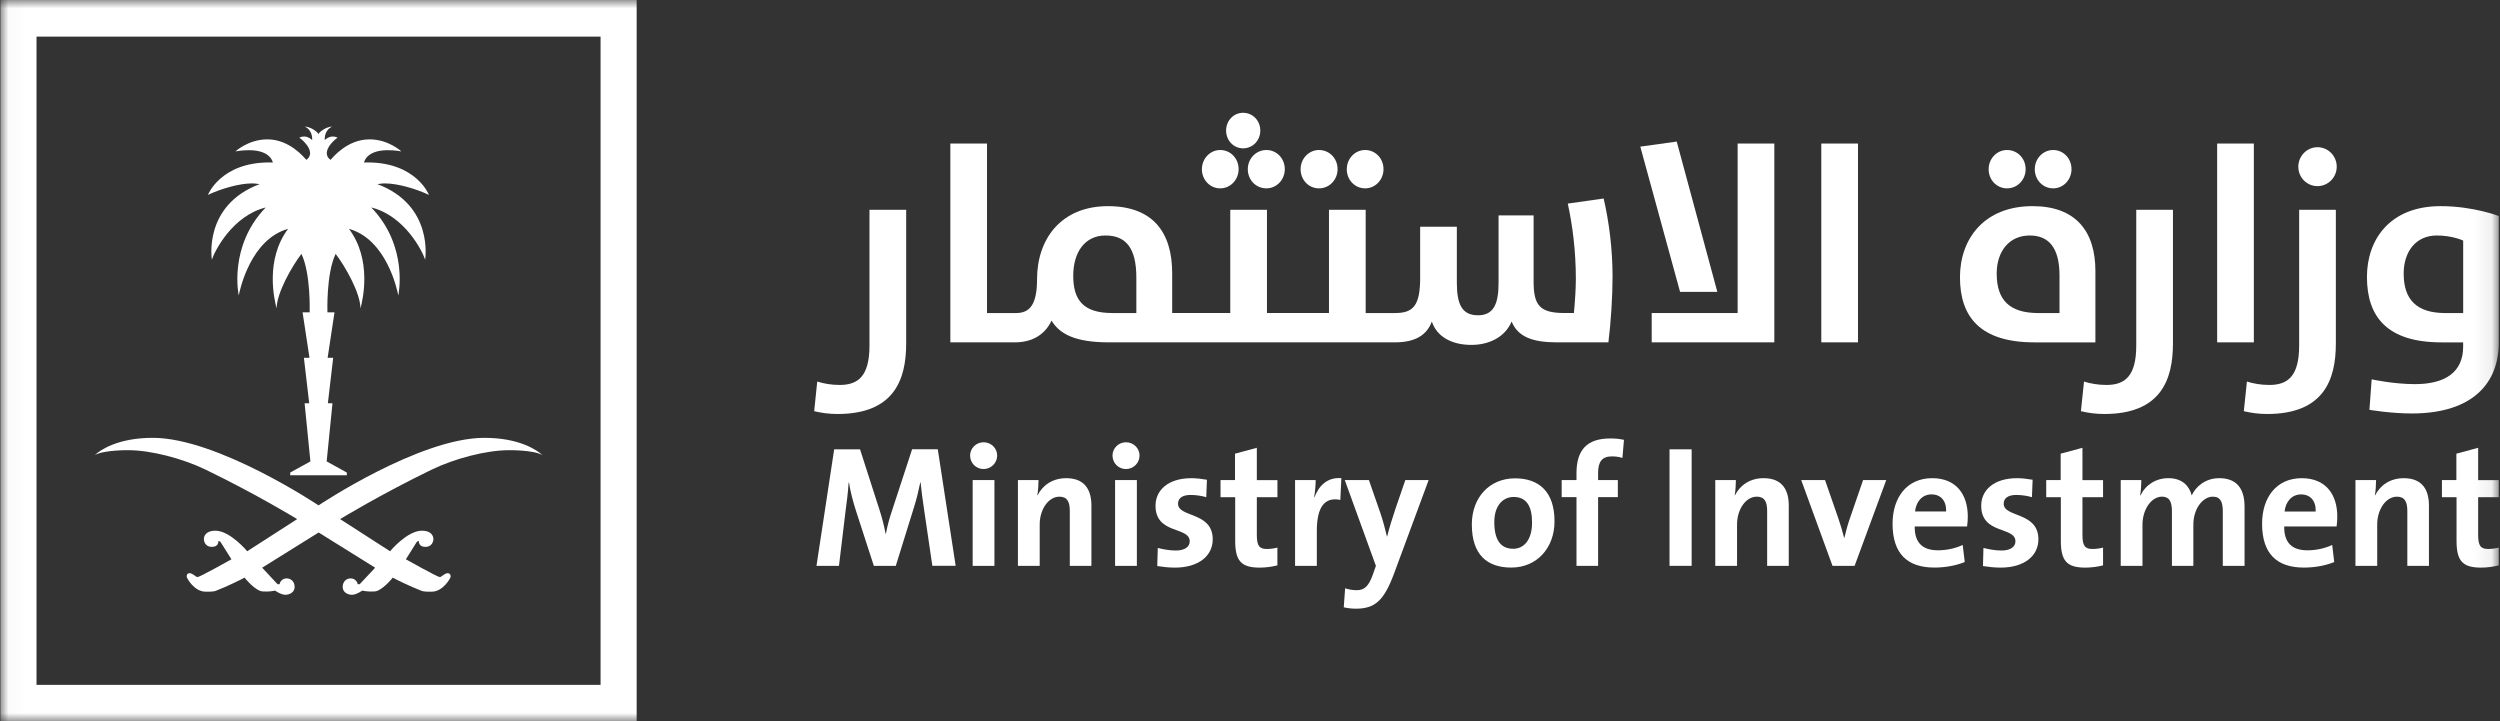 <svg xmlns="http://www.w3.org/2000/svg" width="149" height="43" viewBox="0 0 149 43" fill="none"><rect x="0" y="0" width="149" height="43" fill="#333333" stroke="none"/><g clip-path="url(#clip0_170_8120)"><mask id="mask0_170_8120" style="mask-type:luminance" maskUnits="userSpaceOnUse" x="0" y="0" width="149" height="43"><path d="M148.926 0H0.025V43H148.926V0Z" fill="white"></path></mask><g mask="url(#mask0_170_8120)"><path d="M54.008 20.472V12.505H51.821V20.589C51.821 22.405 51.159 22.943 50.048 22.943C49.518 22.943 49.088 22.858 48.707 22.741L48.525 24.506C48.94 24.607 49.404 24.674 49.917 24.674C53.294 24.674 54.008 22.623 54.008 20.472Z" fill="white"></path><path d="M72.727 11.226C73.341 11.226 73.822 10.705 73.822 10.084C73.822 9.445 73.341 8.941 72.727 8.941C72.113 8.941 71.633 9.463 71.633 10.084C71.633 10.723 72.115 11.226 72.727 11.226Z" fill="white"></path><path d="M74.087 8.841C74.667 8.841 75.114 8.37 75.114 7.781C75.114 7.193 74.667 6.722 74.087 6.722C73.523 6.722 73.076 7.193 73.076 7.781C73.076 8.37 73.523 8.841 74.087 8.841Z" fill="white"></path><path d="M74.369 10.084C74.369 10.723 74.85 11.226 75.479 11.226C76.093 11.226 76.574 10.705 76.574 10.084C76.574 9.445 76.093 8.941 75.479 8.941C74.85 8.941 74.369 9.461 74.369 10.084Z" fill="white"></path><path d="M78.61 11.226C79.24 11.226 79.72 10.705 79.72 10.084C79.72 9.445 79.24 8.941 78.61 8.941C77.996 8.941 77.516 9.463 77.516 10.084C77.516 10.723 77.996 11.226 78.61 11.226Z" fill="white"></path><path d="M81.362 11.226C81.976 11.226 82.457 10.705 82.457 10.084C82.457 9.445 81.976 8.941 81.362 8.941C80.748 8.941 80.268 9.463 80.268 10.084C80.268 10.723 80.748 11.226 81.362 11.226Z" fill="white"></path><path d="M96.108 16.487C96.108 14.823 95.892 13.175 95.577 11.831L93.44 12.134C93.721 13.412 93.921 14.959 93.921 16.639C93.921 17.161 93.871 17.984 93.805 18.655H93.225C91.766 18.655 91.403 18.184 91.403 16.789V12.839H89.314V16.857C89.314 18.067 89.049 18.791 88.088 18.791C87.111 18.791 86.828 18.101 86.828 16.841V13.513H84.641V16.556C84.641 18.22 84.226 18.657 83.15 18.657H82.869H82.62H81.394V12.504H79.207V18.655H77.136H76.886H75.511V12.504H73.324V18.655H71.271H71.004H69.862V16.287C69.862 13.832 68.701 12.287 66.034 12.287C63.249 12.287 61.808 14.237 61.808 16.641C61.808 18.17 61.361 18.657 60.564 18.657H60.482H60.233H58.826V8.555H56.641V20.404H60.235H60.484H60.486C61.479 20.404 62.258 19.984 62.673 19.11C63.169 19.933 64.132 20.404 66.086 20.404H71.006H71.273H76.888H77.138H82.622H82.871H83.134C84.36 20.404 85.04 19.967 85.339 19.161C85.62 20.034 86.481 20.556 87.691 20.556C88.736 20.556 89.697 20.103 90.093 19.161C90.458 20.069 91.337 20.404 92.779 20.404H95.861C96.008 19.211 96.108 17.715 96.108 16.487ZM67.726 18.657H66.301C64.595 18.657 63.965 17.917 63.965 16.439C63.965 15.009 64.676 14.035 65.886 14.035C67.097 14.035 67.726 14.775 67.726 16.54V18.657Z" fill="white"></path><path d="M105.75 8.555H103.563V18.657H98.441V20.404H105.75V8.555Z" fill="white"></path><path d="M102.353 17.396L99.933 8.437L97.762 8.74L100.132 17.396H102.353Z" fill="white"></path><path d="M110.736 8.555H108.549V20.404H110.736V8.555Z" fill="white"></path><path d="M124.886 20.405V16.152C124.886 13.799 123.726 12.286 121.14 12.286C118.258 12.286 116.814 14.235 116.814 16.522C116.814 18.892 118.024 20.405 121.256 20.405H124.886ZM119.003 16.304C119.003 14.994 119.733 14.035 120.975 14.035C122.085 14.035 122.747 14.741 122.747 16.421V18.658H121.487C119.767 18.658 119.003 17.883 119.003 16.304Z" fill="white"></path><path d="M122.368 11.226C122.982 11.226 123.462 10.705 123.462 10.084C123.462 9.445 122.982 8.941 122.368 8.941C121.754 8.941 121.273 9.463 121.273 10.084C121.273 10.723 121.754 11.226 122.368 11.226Z" fill="white"></path><path d="M119.618 11.226C120.248 11.226 120.728 10.705 120.728 10.084C120.728 9.445 120.248 8.941 119.618 8.941C119.004 8.941 118.523 9.463 118.523 10.084C118.523 10.723 119.004 11.226 119.618 11.226Z" fill="white"></path><path d="M129.508 20.472V12.505H127.321V20.589C127.321 22.405 126.659 22.943 125.548 22.943C125.018 22.943 124.588 22.858 124.207 22.741L124.023 24.506C124.438 24.607 124.903 24.674 125.415 24.674C128.794 24.674 129.508 22.623 129.508 20.472Z" fill="white"></path><path d="M134.329 8.555H132.143V20.404H134.329V8.555Z" fill="white"></path><path d="M133.732 24.506C134.147 24.607 134.612 24.674 135.124 24.674C138.505 24.674 139.217 22.623 139.217 20.472V12.505H137.03V20.589C137.03 22.405 136.368 22.943 135.257 22.943C134.727 22.943 134.297 22.858 133.916 22.741L133.732 24.506Z" fill="white"></path><path d="M138.125 11.093C138.755 11.093 139.269 10.571 139.269 9.934C139.269 9.295 138.755 8.773 138.125 8.773C137.495 8.773 136.98 9.295 136.98 9.934C136.98 10.587 137.495 11.093 138.125 11.093Z" fill="white"></path><path d="M145.462 12.286C142.414 12.286 141.07 14.302 141.07 16.504C141.07 18.89 142.28 20.405 145.512 20.405H146.804V20.658C146.804 22.237 145.659 22.894 143.937 22.894C142.645 22.894 141.351 22.609 141.351 22.609L141.218 24.425C141.218 24.425 142.494 24.643 143.737 24.643C147.449 24.643 148.925 22.761 148.925 20.441V12.875C148.927 12.875 147.418 12.286 145.462 12.286ZM146.806 18.658H145.745C144.005 18.658 143.259 17.835 143.259 16.304C143.259 14.994 143.989 14.035 145.231 14.035C146.175 14.035 146.806 14.339 146.806 14.339V18.658Z" fill="white"></path><path d="M54.361 26.78L53.185 30.372C53.014 30.885 52.9 31.277 52.801 31.811H52.781C52.689 31.318 52.567 30.845 52.406 30.351L51.258 26.78H49.717L48.662 33.724H50.002L50.387 30.525C50.468 29.919 50.538 29.373 50.58 28.756H50.6C50.682 29.312 50.853 29.939 51.036 30.505L52.081 33.724H53.389L54.473 30.236C54.645 29.69 54.756 29.197 54.848 28.754H54.868C54.918 29.237 54.98 29.751 55.081 30.41L55.568 33.722H56.957L55.892 26.778H54.361V26.78Z" fill="white"></path><path d="M58.62 26.359C58.173 26.359 57.818 26.719 57.818 27.152C57.818 27.595 58.173 27.955 58.62 27.955C59.066 27.955 59.431 27.595 59.431 27.152C59.431 26.709 59.066 26.359 58.62 26.359Z" fill="white"></path><path d="M59.268 28.612H57.971V33.726H59.268V28.612Z" fill="white"></path><path d="M63.549 28.5C62.727 28.5 62.139 28.923 61.834 29.529L61.824 29.519C61.874 29.252 61.896 28.85 61.896 28.613H60.668V33.727H61.966V31.258C61.966 30.362 62.484 29.602 63.142 29.602C63.618 29.602 63.76 29.922 63.76 30.455V33.727H65.048V30.136C65.05 29.24 64.685 28.5 63.549 28.5Z" fill="white"></path><path d="M67.757 28.612H66.459V33.726H67.757V28.612Z" fill="white"></path><path d="M67.106 26.359C66.659 26.359 66.305 26.719 66.305 27.152C66.305 27.595 66.659 27.955 67.106 27.955C67.552 27.955 67.917 27.595 67.917 27.152C67.917 26.709 67.552 26.359 67.106 26.359Z" fill="white"></path><path d="M70.211 30.023C70.211 29.703 70.454 29.499 70.96 29.499C71.275 29.499 71.61 29.549 71.893 29.632L71.933 28.593C71.63 28.542 71.305 28.5 71.01 28.5C69.591 28.5 68.869 29.24 68.869 30.136C68.869 31.875 70.908 31.359 70.908 32.265C70.908 32.605 70.584 32.811 70.087 32.811C69.702 32.811 69.316 32.738 69.003 32.657L68.973 33.737C69.298 33.788 69.663 33.83 70.027 33.83C71.407 33.83 72.278 33.151 72.278 32.144C72.28 30.486 70.211 30.856 70.211 30.023Z" fill="white"></path><path d="M74.905 26.689L73.607 27.039V28.613H72.744V29.632H73.617V32.224C73.617 33.417 73.962 33.83 75.079 33.83C75.433 33.83 75.808 33.779 76.133 33.696V32.636C75.95 32.687 75.716 32.719 75.505 32.719C75.058 32.719 74.907 32.533 74.907 31.876V29.634H76.135V28.614H74.907V26.689H74.905Z" fill="white"></path><path d="M78.342 29.642H78.322C78.384 29.282 78.414 28.869 78.414 28.613H77.186V33.726H78.483V31.638C78.483 30.218 78.95 29.601 79.883 29.795L79.945 28.499C79.073 28.428 78.585 28.993 78.342 29.642Z" fill="white"></path><path d="M83.16 30.351C82.996 30.834 82.785 31.514 82.674 31.977H82.663C82.552 31.514 82.42 31.011 82.267 30.568L81.587 28.612H80.148L82.004 33.726L81.832 34.219C81.569 34.98 81.284 35.176 80.859 35.176C80.616 35.176 80.403 35.136 80.17 35.063L80.088 36.195C80.301 36.246 80.574 36.278 80.798 36.278C81.954 36.278 82.482 35.795 83.08 34.199L85.147 28.612H83.758L83.16 30.351Z" fill="white"></path><path d="M90.296 28.509C88.765 28.509 87.721 29.661 87.721 31.255C87.721 33.077 88.644 33.827 90.073 33.827C91.584 33.827 92.649 32.674 92.649 31.071C92.651 29.312 91.728 28.509 90.296 28.509ZM90.187 32.707C89.435 32.707 89.06 32.171 89.06 31.121C89.06 30.072 89.628 29.619 90.207 29.619C90.968 29.619 91.311 30.155 91.311 31.142C91.311 32.181 90.825 32.707 90.187 32.707Z" fill="white"></path><path d="M93.959 28.2V28.611H93.076V29.63H93.959V33.725H95.247V29.63H96.423V28.611H95.247V28.178C95.247 27.499 95.5 27.201 96.068 27.201C96.262 27.201 96.495 27.222 96.696 27.294L96.788 26.215C96.525 26.152 96.24 26.132 95.967 26.132C94.587 26.134 93.959 26.813 93.959 28.2Z" fill="white"></path><path d="M100.822 26.78H99.504V33.724H100.822V26.78Z" fill="white"></path><path d="M105.113 28.499C104.292 28.499 103.704 28.922 103.399 29.528L103.389 29.518C103.438 29.251 103.458 28.849 103.458 28.612H102.23V33.726H103.528V31.257C103.528 30.361 104.045 29.601 104.705 29.601C105.181 29.601 105.322 29.921 105.322 30.454V33.726H106.61V30.135C106.614 29.239 106.249 28.499 105.113 28.499Z" fill="white"></path><path d="M110.232 30.958C110.111 31.308 110.009 31.698 109.927 32.048H109.907C109.815 31.678 109.694 31.265 109.572 30.916L108.771 28.61H107.352L109.217 33.724H110.535L112.421 28.61H111.041L110.232 30.958Z" fill="white"></path><path d="M115.159 28.499C113.648 28.499 112.797 29.652 112.797 31.215C112.797 33.014 113.69 33.827 115.293 33.827C115.921 33.827 116.561 33.714 117.099 33.498L116.977 32.479C116.541 32.685 116.004 32.798 115.506 32.798C114.573 32.798 114.107 32.335 114.116 31.378H117.24C117.27 31.162 117.28 30.956 117.28 30.782C117.28 29.518 116.63 28.499 115.159 28.499ZM114.135 30.485C114.206 29.868 114.581 29.466 115.119 29.466C115.667 29.466 116.012 29.846 115.99 30.485H114.135Z" fill="white"></path><path d="M119.42 30.023C119.42 29.703 119.663 29.499 120.171 29.499C120.486 29.499 120.821 29.549 121.104 29.632L121.144 28.593C120.839 28.542 120.516 28.5 120.221 28.5C118.802 28.5 118.08 29.24 118.08 30.136C118.08 31.875 120.12 31.359 120.12 32.265C120.12 32.605 119.794 32.811 119.298 32.811C118.913 32.811 118.527 32.738 118.214 32.657L118.184 33.737C118.509 33.788 118.874 33.83 119.238 33.83C120.618 33.83 121.489 33.151 121.489 32.144C121.487 30.486 119.42 30.856 119.42 30.023Z" fill="white"></path><path d="M124.114 26.689L122.816 27.039V28.613H121.955V29.632H122.826V32.224C122.826 33.417 123.171 33.83 124.287 33.83C124.642 33.83 125.017 33.779 125.342 33.696V32.636C125.158 32.687 124.925 32.719 124.712 32.719C124.265 32.719 124.114 32.533 124.114 31.876V29.634H125.342V28.614H124.114V26.689Z" fill="white"></path><path d="M132.267 28.499C131.416 28.499 130.858 29.025 130.625 29.528C130.503 29.035 130.128 28.499 129.235 28.499C128.486 28.499 127.876 28.901 127.573 29.528H127.553C127.603 29.229 127.623 28.849 127.623 28.612H126.395V33.726H127.692V31.277C127.692 30.321 128.25 29.601 128.848 29.601C129.345 29.601 129.447 29.981 129.447 30.485V33.726H130.724V31.277C130.724 30.28 131.313 29.601 131.881 29.601C132.357 29.601 132.479 29.941 132.479 30.485V33.726H133.776V30.208C133.778 29.045 133.24 28.499 132.267 28.499Z" fill="white"></path><path d="M137.183 28.5C135.672 28.5 134.82 29.653 134.82 31.216C134.82 33.015 135.713 33.828 137.316 33.828C137.944 33.828 138.584 33.715 139.12 33.499L138.999 32.48C138.562 32.686 138.026 32.799 137.527 32.799C136.594 32.799 136.128 32.336 136.138 31.379H139.262C139.292 31.163 139.302 30.957 139.302 30.783C139.304 29.519 138.654 28.5 137.183 28.5ZM136.16 30.486C136.232 29.869 136.607 29.467 137.145 29.467C137.693 29.467 138.038 29.847 138.016 30.486H136.16Z" fill="white"></path><path d="M143.267 28.5C142.446 28.5 141.858 28.923 141.553 29.529L141.543 29.519C141.593 29.252 141.613 28.85 141.613 28.613H140.385V33.727H141.682V31.258C141.682 30.362 142.199 29.602 142.859 29.602C143.335 29.602 143.477 29.922 143.477 30.455V33.727H144.765V30.136C144.768 29.24 144.404 28.5 143.267 28.5Z" fill="white"></path><path d="M147.698 26.689L146.4 27.039V28.613H145.539V29.632H146.41V32.224C146.41 33.417 146.755 33.83 147.871 33.83C148.226 33.83 148.601 33.779 148.926 33.696V32.636C148.742 32.687 148.509 32.719 148.296 32.719C147.849 32.719 147.698 32.533 147.698 31.876V29.634H148.926V28.614H147.698V26.689Z" fill="white"></path><path d="M15.476 10.973C12.089 12.243 12.628 15.475 12.628 15.475C12.779 14.999 13.83 12.866 15.837 12.365C13.592 14.694 14.229 17.608 14.229 17.608C14.304 17.236 14.944 14.263 17.171 13.639C15.787 15.483 16.346 17.869 16.487 18.384C16.487 17.464 17.404 15.861 17.966 15.131C18.534 16.324 18.455 18.615 18.455 18.615H18.034L18.445 21.325H18.112L18.429 24.034H18.154L18.5 27.5L17.298 28.163V28.325H20.671V28.163L19.469 27.5L19.816 24.034H19.541L19.858 21.325H19.527L19.936 18.615H19.515C19.515 18.615 19.433 16.322 20.004 15.131C20.566 15.861 21.483 17.464 21.483 18.384C21.624 17.869 22.183 15.483 20.797 13.639C23.026 14.263 23.666 17.236 23.739 17.608C23.739 17.608 24.375 14.694 22.129 12.365C24.138 12.866 25.189 14.999 25.338 15.475C25.338 15.475 25.874 12.243 22.489 10.973C22.559 10.973 22.707 10.931 22.948 10.931C23.686 10.931 24.794 11.248 25.565 11.616C25.565 11.616 24.818 9.681 21.907 9.681C21.792 9.681 21.698 9.687 21.698 9.687C21.698 9.687 21.798 8.951 23.121 8.951C23.56 8.951 23.923 9.024 23.923 9.024C23.923 9.024 23.159 8.306 22.021 8.306C20.697 8.306 19.842 9.38 19.697 9.528C19.12 9.103 19.824 8.401 20.119 8.207C20.119 8.207 20.01 8.136 19.834 8.136C19.619 8.136 19.424 8.27 19.356 8.349C19.356 8.349 19.29 7.778 19.796 7.546C19.445 7.546 18.979 7.892 18.979 8.007C18.979 7.892 18.514 7.546 18.164 7.546C18.67 7.778 18.604 8.349 18.604 8.349C18.536 8.27 18.341 8.136 18.126 8.136C17.95 8.136 17.841 8.207 17.841 8.207C18.134 8.401 18.837 9.103 18.263 9.528C18.118 9.38 17.261 8.306 15.937 8.306C14.799 8.306 14.035 9.024 14.035 9.024C14.035 9.024 14.398 8.951 14.836 8.951C16.158 8.951 16.26 9.687 16.26 9.687C16.26 9.687 16.166 9.681 16.05 9.681C13.14 9.681 12.393 11.616 12.393 11.616C13.164 11.248 14.272 10.931 15.01 10.931C15.259 10.931 15.407 10.973 15.476 10.973ZM28.863 26.095C25.005 26.095 18.995 30.114 18.995 30.114L18.985 30.121L18.975 30.114C18.975 30.114 12.965 26.095 9.107 26.095C7.022 26.095 5.969 26.823 5.645 27.128C6.171 26.811 7.65 26.831 7.65 26.831C8.986 26.831 10.877 27.324 12.251 27.989C15.295 29.462 17.681 30.921 17.681 30.921L17.711 30.939L14.733 32.855C14.733 32.855 13.722 31.629 12.831 31.629C12.255 31.629 12.151 31.971 12.151 32.124C12.151 32.276 12.243 32.594 12.624 32.594C13.002 32.594 13.02 32.327 13.02 32.238C13.07 32.258 13.108 32.25 13.158 32.323C13.208 32.395 13.794 33.334 13.794 33.334C13.794 33.334 11.904 34.395 11.771 34.395C11.673 34.395 11.487 34.163 11.304 34.163C11.121 34.163 11.125 34.333 11.125 34.361C11.125 34.464 11.587 35.263 12.243 35.263C12.345 35.263 12.685 35.281 12.865 35.212C13.588 34.931 14.396 34.527 14.575 34.426C14.575 34.426 15.227 35.251 15.684 35.251C15.684 35.251 15.849 35.255 15.911 35.255C16.14 35.255 16.395 35.2 16.395 35.2C16.395 35.2 16.742 35.449 17.003 35.449C17.267 35.449 17.56 35.293 17.56 34.984C17.56 34.675 17.354 34.472 17.079 34.472C16.804 34.472 16.666 34.715 16.666 34.816C16.597 34.816 16.545 34.82 16.545 34.82L15.624 33.835L18.991 31.736L22.36 33.835L21.437 34.82C21.437 34.82 21.387 34.816 21.315 34.816C21.315 34.715 21.178 34.472 20.903 34.472C20.628 34.472 20.424 34.676 20.424 34.984C20.424 35.293 20.715 35.449 20.978 35.449C21.242 35.449 21.588 35.2 21.588 35.2C21.588 35.2 21.843 35.255 22.073 35.255C22.135 35.255 22.3 35.251 22.3 35.251C22.756 35.251 23.409 34.426 23.409 34.426C23.588 34.527 24.395 34.931 25.119 35.212C25.298 35.281 25.639 35.263 25.741 35.263C26.395 35.263 26.859 34.464 26.859 34.361C26.859 34.333 26.863 34.163 26.68 34.163C26.496 34.163 26.311 34.395 26.213 34.395C26.08 34.395 24.19 33.334 24.19 33.334C24.19 33.334 24.774 32.395 24.824 32.323C24.874 32.252 24.912 32.26 24.961 32.238C24.961 32.327 24.977 32.594 25.358 32.594C25.737 32.594 25.831 32.276 25.831 32.124C25.831 31.971 25.727 31.629 25.151 31.629C24.258 31.629 23.249 32.855 23.249 32.855L20.271 30.939L20.301 30.921C20.301 30.921 22.689 29.463 25.731 27.989C27.104 27.324 28.996 26.831 30.332 26.831C30.332 26.831 31.813 26.811 32.337 27.128C32 26.823 30.95 26.095 28.863 26.095Z" fill="white"></path><path d="M37.945 43H0.025V0H37.945V43ZM2.176 40.818H35.794V2.182H2.176V40.818Z" fill="white"></path></g></g><defs><clipPath id="clip0_170_8120"><rect width="149" height="43" fill="white"></rect></clipPath></defs></svg>